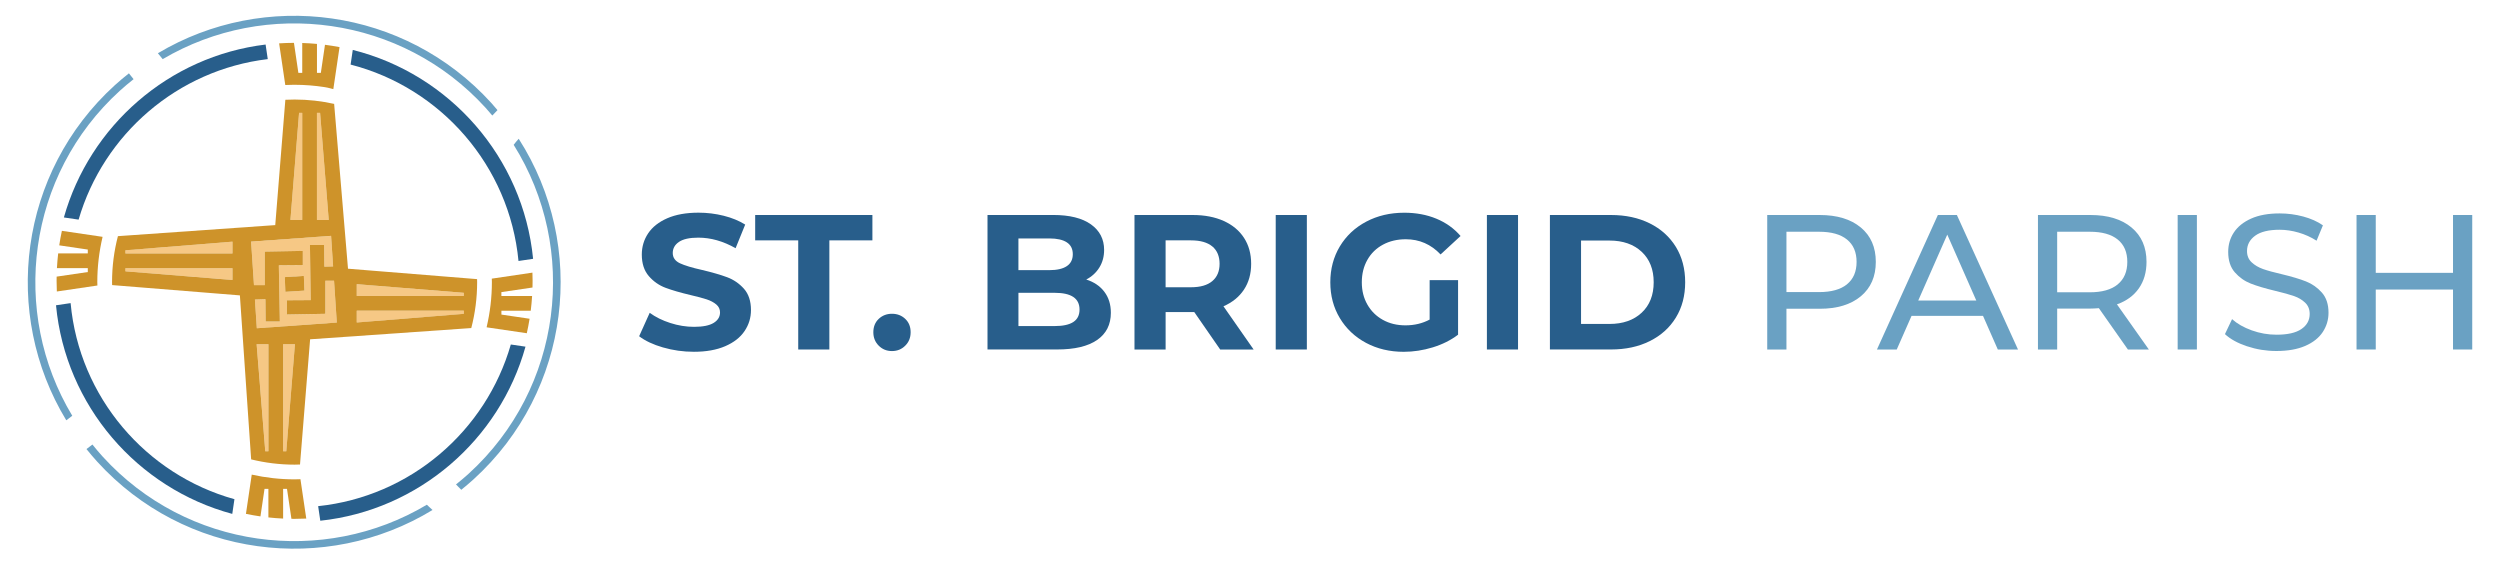 <?xml version="1.0" encoding="UTF-8"?>
<svg id="Layer_1" data-name="Layer 1" xmlns="http://www.w3.org/2000/svg" viewBox="0 0 1039.06 234.62">
  <defs>
    <style>
      .cls-1 {
        fill: #285e8b;
      }

      .cls-1, .cls-2, .cls-3, .cls-4 {
        stroke-width: 0px;
      }

      .cls-2 {
        fill: #ce932a;
      }

      .cls-3 {
        fill: #6aa1c3;
      }

      .cls-4 {
        fill: #f6c885;
      }
    </style>
  </defs>
  <g>
    <path class="cls-1" d="M275.58,144.42c-4.13-1.2-7.44-2.76-9.94-4.67l4.39-9.74c2.4,1.76,5.24,3.17,8.54,4.23,3.3,1.07,6.6,1.6,9.9,1.6,3.67,0,6.39-.55,8.15-1.64,1.76-1.09,2.64-2.54,2.64-4.35,0-1.33-.52-2.43-1.56-3.31-1.04-.88-2.37-1.58-3.99-2.12-1.62-.53-3.82-1.12-6.59-1.76-4.26-1.01-7.75-2.02-10.46-3.03-2.72-1.01-5.05-2.64-6.99-4.87-1.94-2.24-2.92-5.22-2.92-8.95,0-3.25.88-6.19,2.64-8.83,1.76-2.63,4.41-4.72,7.95-6.27,3.54-1.54,7.87-2.32,12.98-2.32,3.57,0,7.05.43,10.46,1.28,3.41.85,6.39,2.08,8.94,3.67l-3.99,9.82c-5.16-2.93-10.33-4.39-15.49-4.39-3.62,0-6.3.59-8.03,1.76-1.73,1.17-2.6,2.72-2.6,4.63s1,3.34,3,4.27c2,.93,5.04,1.85,9.14,2.76,4.26,1.01,7.75,2.02,10.46,3.03,2.71,1.01,5.04,2.61,6.99,4.79,1.94,2.18,2.92,5.14,2.92,8.86,0,3.19-.89,6.11-2.68,8.75-1.78,2.64-4.46,4.73-8.03,6.27-3.57,1.54-7.91,2.32-13.02,2.32-4.42,0-8.69-.6-12.82-1.8Z"/>
    <path class="cls-1" d="M331.76,99.9h-17.89v-10.54h48.72v10.54h-17.89v45.36h-12.94v-45.36Z"/>
    <path class="cls-1" d="M365.22,143.67c-1.49-1.49-2.24-3.35-2.24-5.59s.74-4.14,2.24-5.55c1.49-1.41,3.33-2.12,5.51-2.12s4.02.71,5.51,2.12c1.49,1.41,2.24,3.26,2.24,5.55s-.75,4.1-2.24,5.59c-1.49,1.49-3.33,2.24-5.51,2.24s-4.02-.74-5.51-2.24Z"/>
    <path class="cls-1" d="M458.98,121.26c1.81,2.37,2.72,5.29,2.72,8.74,0,4.9-1.9,8.67-5.71,11.3-3.81,2.64-9.36,3.95-16.65,3.95h-28.91v-55.9h27.31c6.81,0,12.04,1.31,15.69,3.91,3.65,2.61,5.47,6.15,5.47,10.62,0,2.72-.65,5.14-1.96,7.27-1.31,2.13-3.13,3.81-5.47,5.03,3.19,1.01,5.7,2.7,7.51,5.07ZM423.28,99.1v13.18h12.86c3.19,0,5.62-.56,7.27-1.68,1.65-1.12,2.47-2.77,2.47-4.95s-.82-3.82-2.47-4.91c-1.65-1.09-4.07-1.64-7.27-1.64h-12.86ZM446.08,133.84c1.73-1.12,2.6-2.85,2.6-5.19,0-4.63-3.43-6.95-10.3-6.95h-15.09v13.82h15.09c3.41,0,5.98-.56,7.71-1.68Z"/>
    <path class="cls-1" d="M507.14,145.26l-10.78-15.57h-11.9v15.57h-12.94v-55.9h24.2c4.95,0,9.25.83,12.9,2.48,3.65,1.65,6.46,3.99,8.43,7.03,1.97,3.03,2.96,6.63,2.96,10.78s-1,7.73-3,10.74c-2,3.01-4.83,5.31-8.51,6.91l12.54,17.97h-13.9ZM503.86,102.42c-2.02-1.68-4.98-2.52-8.87-2.52h-10.54v19.49h10.54c3.89,0,6.84-.85,8.87-2.56,2.02-1.7,3.03-4.1,3.03-7.19s-1.01-5.55-3.03-7.23Z"/>
    <path class="cls-1" d="M530.22,89.36h12.94v55.9h-12.94v-55.9Z"/>
    <path class="cls-1" d="M594.19,116.43h11.82v22.68c-3.03,2.29-6.55,4.05-10.54,5.27-3.99,1.22-8.01,1.84-12.06,1.84-5.8,0-11.02-1.24-15.65-3.71-4.63-2.48-8.26-5.91-10.9-10.3-2.64-4.39-3.95-9.36-3.95-14.89s1.32-10.5,3.95-14.9c2.64-4.39,6.3-7.83,10.98-10.3,4.68-2.48,9.96-3.71,15.81-3.71,4.9,0,9.34.83,13.34,2.48,3.99,1.65,7.35,4.05,10.06,7.19l-8.31,7.67c-3.99-4.21-8.81-6.31-14.45-6.31-3.57,0-6.74.75-9.5,2.24-2.77,1.49-4.93,3.59-6.47,6.31-1.55,2.72-2.32,5.83-2.32,9.34s.77,6.55,2.32,9.26c1.54,2.71,3.69,4.83,6.43,6.35,2.74,1.52,5.87,2.28,9.38,2.28,3.73,0,7.08-.8,10.06-2.4v-16.37Z"/>
    <path class="cls-1" d="M617.99,89.36h12.94v55.9h-12.94v-55.9Z"/>
    <path class="cls-1" d="M644.18,89.36h25.4c6.07,0,11.43,1.16,16.09,3.47,4.66,2.32,8.28,5.58,10.86,9.78,2.58,4.21,3.87,9.1,3.87,14.7s-1.29,10.49-3.87,14.69c-2.58,4.21-6.2,7.47-10.86,9.78-4.66,2.32-10.02,3.47-16.09,3.47h-25.4v-55.9ZM668.94,134.64c5.59,0,10.05-1.56,13.38-4.67,3.33-3.11,4.99-7.33,4.99-12.66s-1.66-9.54-4.99-12.66c-3.33-3.11-7.79-4.67-13.38-4.67h-11.82v34.66h11.82Z"/>
    <g>
      <path class="cls-3" d="M773.4,94.55c4.15,3.46,6.23,8.22,6.23,14.29s-2.08,10.84-6.23,14.3c-4.15,3.46-9.85,5.19-17.09,5.19h-13.82v16.93h-7.99v-55.9h21.8c7.24,0,12.94,1.73,17.09,5.19ZM767.65,118.15c2.66-2.16,3.99-5.26,3.99-9.3s-1.33-7.15-3.99-9.3c-2.66-2.16-6.52-3.23-11.58-3.23h-13.58v25.08h13.58c5.06,0,8.92-1.08,11.58-3.23Z"/>
      <path class="cls-3" d="M824.19,131.29h-29.71l-6.15,13.98h-8.23l25.32-55.9h7.91l25.4,55.9h-8.39l-6.15-13.98ZM821.39,124.9l-12.06-27.39-12.06,27.39h24.12Z"/>
      <path class="cls-3" d="M884.4,145.26l-12.06-17.17c-1.49.11-2.66.16-3.51.16h-13.82v17.01h-7.99v-55.9h21.8c7.24,0,12.94,1.73,17.09,5.19,4.15,3.46,6.23,8.22,6.23,14.29,0,4.31-1.07,7.99-3.19,11.02-2.13,3.03-5.17,5.25-9.1,6.63l13.26,18.77h-8.71ZM880.17,118.19c2.66-2.18,3.99-5.3,3.99-9.34s-1.33-7.15-3.99-9.3c-2.66-2.16-6.52-3.23-11.58-3.23h-13.58v25.16h13.58c5.06,0,8.92-1.09,11.58-3.27Z"/>
      <path class="cls-3" d="M905.09,89.36h7.99v55.9h-7.99v-55.9Z"/>
      <path class="cls-3" d="M933.96,143.94c-3.91-1.3-6.99-3-9.22-5.07l2.96-6.23c2.13,1.92,4.86,3.47,8.19,4.67,3.33,1.2,6.75,1.8,10.26,1.8,4.63,0,8.09-.78,10.38-2.36,2.29-1.57,3.43-3.66,3.43-6.27,0-1.92-.63-3.47-1.88-4.67-1.25-1.2-2.8-2.12-4.63-2.76-1.84-.64-4.43-1.36-7.79-2.16-4.21-1.01-7.6-2.02-10.18-3.03-2.58-1.01-4.79-2.57-6.63-4.67-1.84-2.1-2.76-4.94-2.76-8.51,0-2.98.78-5.67,2.36-8.07,1.57-2.39,3.95-4.31,7.15-5.75,3.19-1.44,7.16-2.16,11.9-2.16,3.3,0,6.55.43,9.74,1.28,3.19.85,5.93,2.08,8.22,3.67l-2.64,6.39c-2.34-1.49-4.84-2.62-7.51-3.39-2.66-.77-5.27-1.16-7.83-1.16-4.53,0-7.92.82-10.18,2.47-2.26,1.65-3.39,3.78-3.39,6.39,0,1.92.64,3.47,1.92,4.67,1.28,1.2,2.86,2.13,4.75,2.8,1.89.67,4.46,1.37,7.71,2.12,4.21,1.01,7.59,2.02,10.14,3.03,2.56,1.01,4.75,2.56,6.59,4.63,1.84,2.08,2.76,4.87,2.76,8.38,0,2.93-.8,5.6-2.4,8.03-1.6,2.42-4.02,4.34-7.27,5.75-3.25,1.41-7.24,2.12-11.98,2.12-4.21,0-8.27-.65-12.18-1.96Z"/>
      <path class="cls-3" d="M1027.52,89.36v55.9h-7.99v-24.92h-32.11v24.92h-7.99v-55.9h7.99v24.04h32.11v-24.04h7.99Z"/>
    </g>
  </g>
  <g>
    <g>
      <path class="cls-3" d="M194.75,196.91c-1.7,1.55-3.46,3.01-5.23,4.43.74.74,1.47,1.48,2.19,2.23,1.74-1.4,3.46-2.85,5.13-4.37,40.51-36.88,47.34-96.9,18.75-141.52-.74.8-1.44,1.64-2.1,2.51,27.11,43.25,20.31,101.16-18.74,136.72Z"/>
      <path class="cls-3" d="M30.03,172.79C4.11,129.73,11.25,72.82,49.81,37.72c1.86-1.69,3.77-3.27,5.71-4.81-.65-.8-1.3-1.61-1.94-2.43-1.99,1.58-3.95,3.2-5.86,4.94C7.89,71.68.61,130.32,27.55,174.69c.83-.63,1.66-1.26,2.49-1.89Z"/>
      <path class="cls-3" d="M177.4,209.78c-43.02,25.66-99.71,18.45-134.72-20-1.49-1.64-2.9-3.32-4.27-5.02-.83.62-1.64,1.26-2.47,1.88,1.43,1.77,2.89,3.52,4.45,5.23,36.29,39.86,94.99,47.12,139.37,20.1-.76-.76-1.55-1.49-2.36-2.2Z"/>
      <path class="cls-3" d="M201.87,44.85c.95,1.04,1.84,2.1,2.74,3.17.7-.77,1.42-1.52,2.16-2.25-.86-1.01-1.71-2.02-2.6-3.01C168.11,3.15,109.9-4.29,65.62,22.13c.66.82,1.33,1.63,2,2.45C110.58-.76,166.99,6.54,201.87,44.85Z"/>
    </g>
    <g>
      <g>
        <path class="cls-1" d="M145.72,26.84c37.54,9.65,66.02,42.09,69.78,81.63l6.07-.9c-4.15-42.21-34.75-76.76-74.95-86.82l-.9,6.08Z"/>
        <path class="cls-1" d="M32.67,91.28c10.32-35.43,41.09-62.23,78.62-66.71l-.9-6.06c-40.2,4.87-73.09,33.77-83.84,71.87l6.12.9Z"/>
        <path class="cls-1" d="M212.31,143.18c-10.35,36.02-41.82,63.19-80.08,67.19l.89,6.06c40.93-4.38,74.52-33.66,85.29-72.35l-6.11-.9Z"/>
        <path class="cls-1" d="M97.45,207.48c-36.79-10.22-64.52-42.42-68.1-81.5l-6.07.9c3.96,41.75,33.8,76.07,73.26,86.71l.9-6.1Z"/>
      </g>
      <g>
        <polygon class="cls-4" points="148.27 129.14 148.27 134.03 192.76 130.45 192.76 129.14 148.27 129.14"/>
        <polygon class="cls-4" points="148.27 123.01 192.76 123.01 192.76 121.7 148.27 118.12 148.27 123.01"/>
        <polygon class="cls-4" points="119 187.56 122.58 143.06 117.69 143.06 117.69 187.56 119 187.56"/>
        <path class="cls-4" d="M110.05,118.51v-13.93s15.81-.29,15.81-.29v5.9s-9.97.09-9.97.09l.42,23.38h-5.9s-.09-9.3-.09-9.3l-4.37.15.79,11.93,33.25-2.36-1.15-17.38h-3.62s0,13.74,0,13.74l-15.96.29v-5.92s9.88-.06,9.88-.06l-.32-22.9h5.9s.09,9.01.09,9.01l3.64-.12-.84-12.7-33.25,2.38,1.2,18.1h4.49ZM126.52,120.79l-7.92.5-.23-6.12,7.92-.5.23,6.12Z"/>
        <polygon class="cls-4" points="110.26 187.56 111.56 187.56 111.56 143.06 106.67 143.06 110.26 187.56"/>
        <polygon class="cls-4" points="52.12 105.34 96.62 105.34 96.62 100.44 52.12 104.03 52.12 105.34"/>
        <polygon class="cls-4" points="52.12 112.77 96.62 116.36 96.62 111.46 52.12 111.46 52.12 112.77"/>
        <polygon class="cls-4" points="131.73 91.41 136.63 91.41 133.04 46.92 131.73 46.92 131.73 91.41"/>
        <polygon class="cls-4" points="125.61 91.41 125.61 46.92 124.3 46.92 120.71 91.41 125.61 91.41"/>
      </g>
      <g>
        <path class="cls-2" d="M122.44,35.24c4.25,0,8.41.34,12.49.97.76.12,1.52.28,2.27.48l1.34.35,2.58-17.46c-2-.38-4.01-.71-6.05-.97l-1.72,11.66h-1.61v-12.02c-2.02-.19-4.07-.32-6.12-.38v12.4h-1.61l-1.84-12.46c-2.07,0-4.12.08-6.16.21l2.56,17.31c1.29-.06,2.58-.1,3.89-.1Z"/>
        <path class="cls-2" d="M122.44,199.23c-6.12,0-12.07-.69-17.81-1.97l-2.41,16.31c1.99.41,4,.77,6.03,1.06l1.69-11.44h1.61v11.86c2.02.22,4.07.39,6.12.48v-12.34h1.61l1.84,12.44c.43,0,.87.02,1.3.02,1.63,0,3.26-.04,4.87-.12l-2.42-16.36c-.82.02-1.63.06-2.45.06Z"/>
        <path class="cls-2" d="M24.62,101.97l11.87,1.75v1.61h-12.31c-.23,2.02-.41,4.06-.52,6.12h12.83v1.61l-12.95,1.91c0,.58-.02,1.16-.02,1.74,0,1.49.04,2.97.1,4.44l16.86-2.49c0-.48-.04-.96-.04-1.44,0-6.43.77-12.67,2.17-18.68v-.11l-16.89-2.49c-.43,1.99-.8,4-1.1,6.03Z"/>
        <path class="cls-2" d="M221.32,119.49c.03-.92.04-1.84.04-2.76,0-1.15-.03-2.29-.07-3.42l-16.89,2.5c0,.48.04.95.04,1.43,0,6.43-.77,12.67-2.17,18.67v.13l16.68,2.46c.45-1.98.83-3.99,1.16-6.02l-11.71-1.73v-1.61h12.19c.25-2.02.44-4.07.57-6.12h-12.77v-1.61l12.93-1.91Z"/>
        <g>
          <polygon class="cls-2" points="118.6 121.29 126.52 120.79 126.29 114.68 118.37 115.17 118.6 121.29"/>
          <path class="cls-2" d="M198.28,116.01l-1.61-.13-45.34-3.66-6.69-.54-5.76-68.5c-5.3-1.18-10.8-1.81-16.44-1.81-1.29,0-2.57.03-3.84.1l-.14,1.72-1.22,15.16-2.84,35.21-65.39,4.59c-1.59,6.1-2.44,12.5-2.44,19.1,0,.41.02.82.03,1.24l14.4,1.16,38.7,3.12,4.68,68.16c5.79,1.42,11.84,2.19,18.06,2.19.76,0,1.5-.04,2.25-.06l4.2-52.04,66.98-4.67c1.59-6.11,2.44-12.51,2.44-19.1,0-.41-.02-.82-.03-1.23ZM148.27,134.03v-4.9h44.49v1.31l-44.49,3.59ZM192.76,123.01h-44.49v-4.9l44.49,3.59v1.31ZM136.63,91.41h-4.9v-44.49h1.31l3.59,44.49ZM125.61,46.92v44.49h-4.9l3.59-44.49h1.31ZM96.62,116.36l-44.49-3.59v-1.31h44.49v4.9ZM96.62,105.34h-44.49v-1.31l44.49-3.59v4.9ZM104.36,100.41l33.25-2.38.84,12.7-3.64.12-.09-9.01h-5.9s.32,22.9.32,22.9l-9.88.06v5.92s15.96-.29,15.96-.29v-13.74s3.62,0,3.62,0l1.15,17.38-33.25,2.36-.79-11.93,4.37-.15.09,9.3h5.9s-.42-23.38-.42-23.38l9.97-.09v-5.9s-15.81.29-15.81.29v13.93s-4.49,0-4.49,0l-1.2-18.1ZM122.58,143.06l-3.59,44.49h-1.31v-44.49h4.9ZM111.56,143.06v44.49h-1.31l-3.59-44.49h4.9Z"/>
        </g>
      </g>
    </g>
  </g>
</svg>